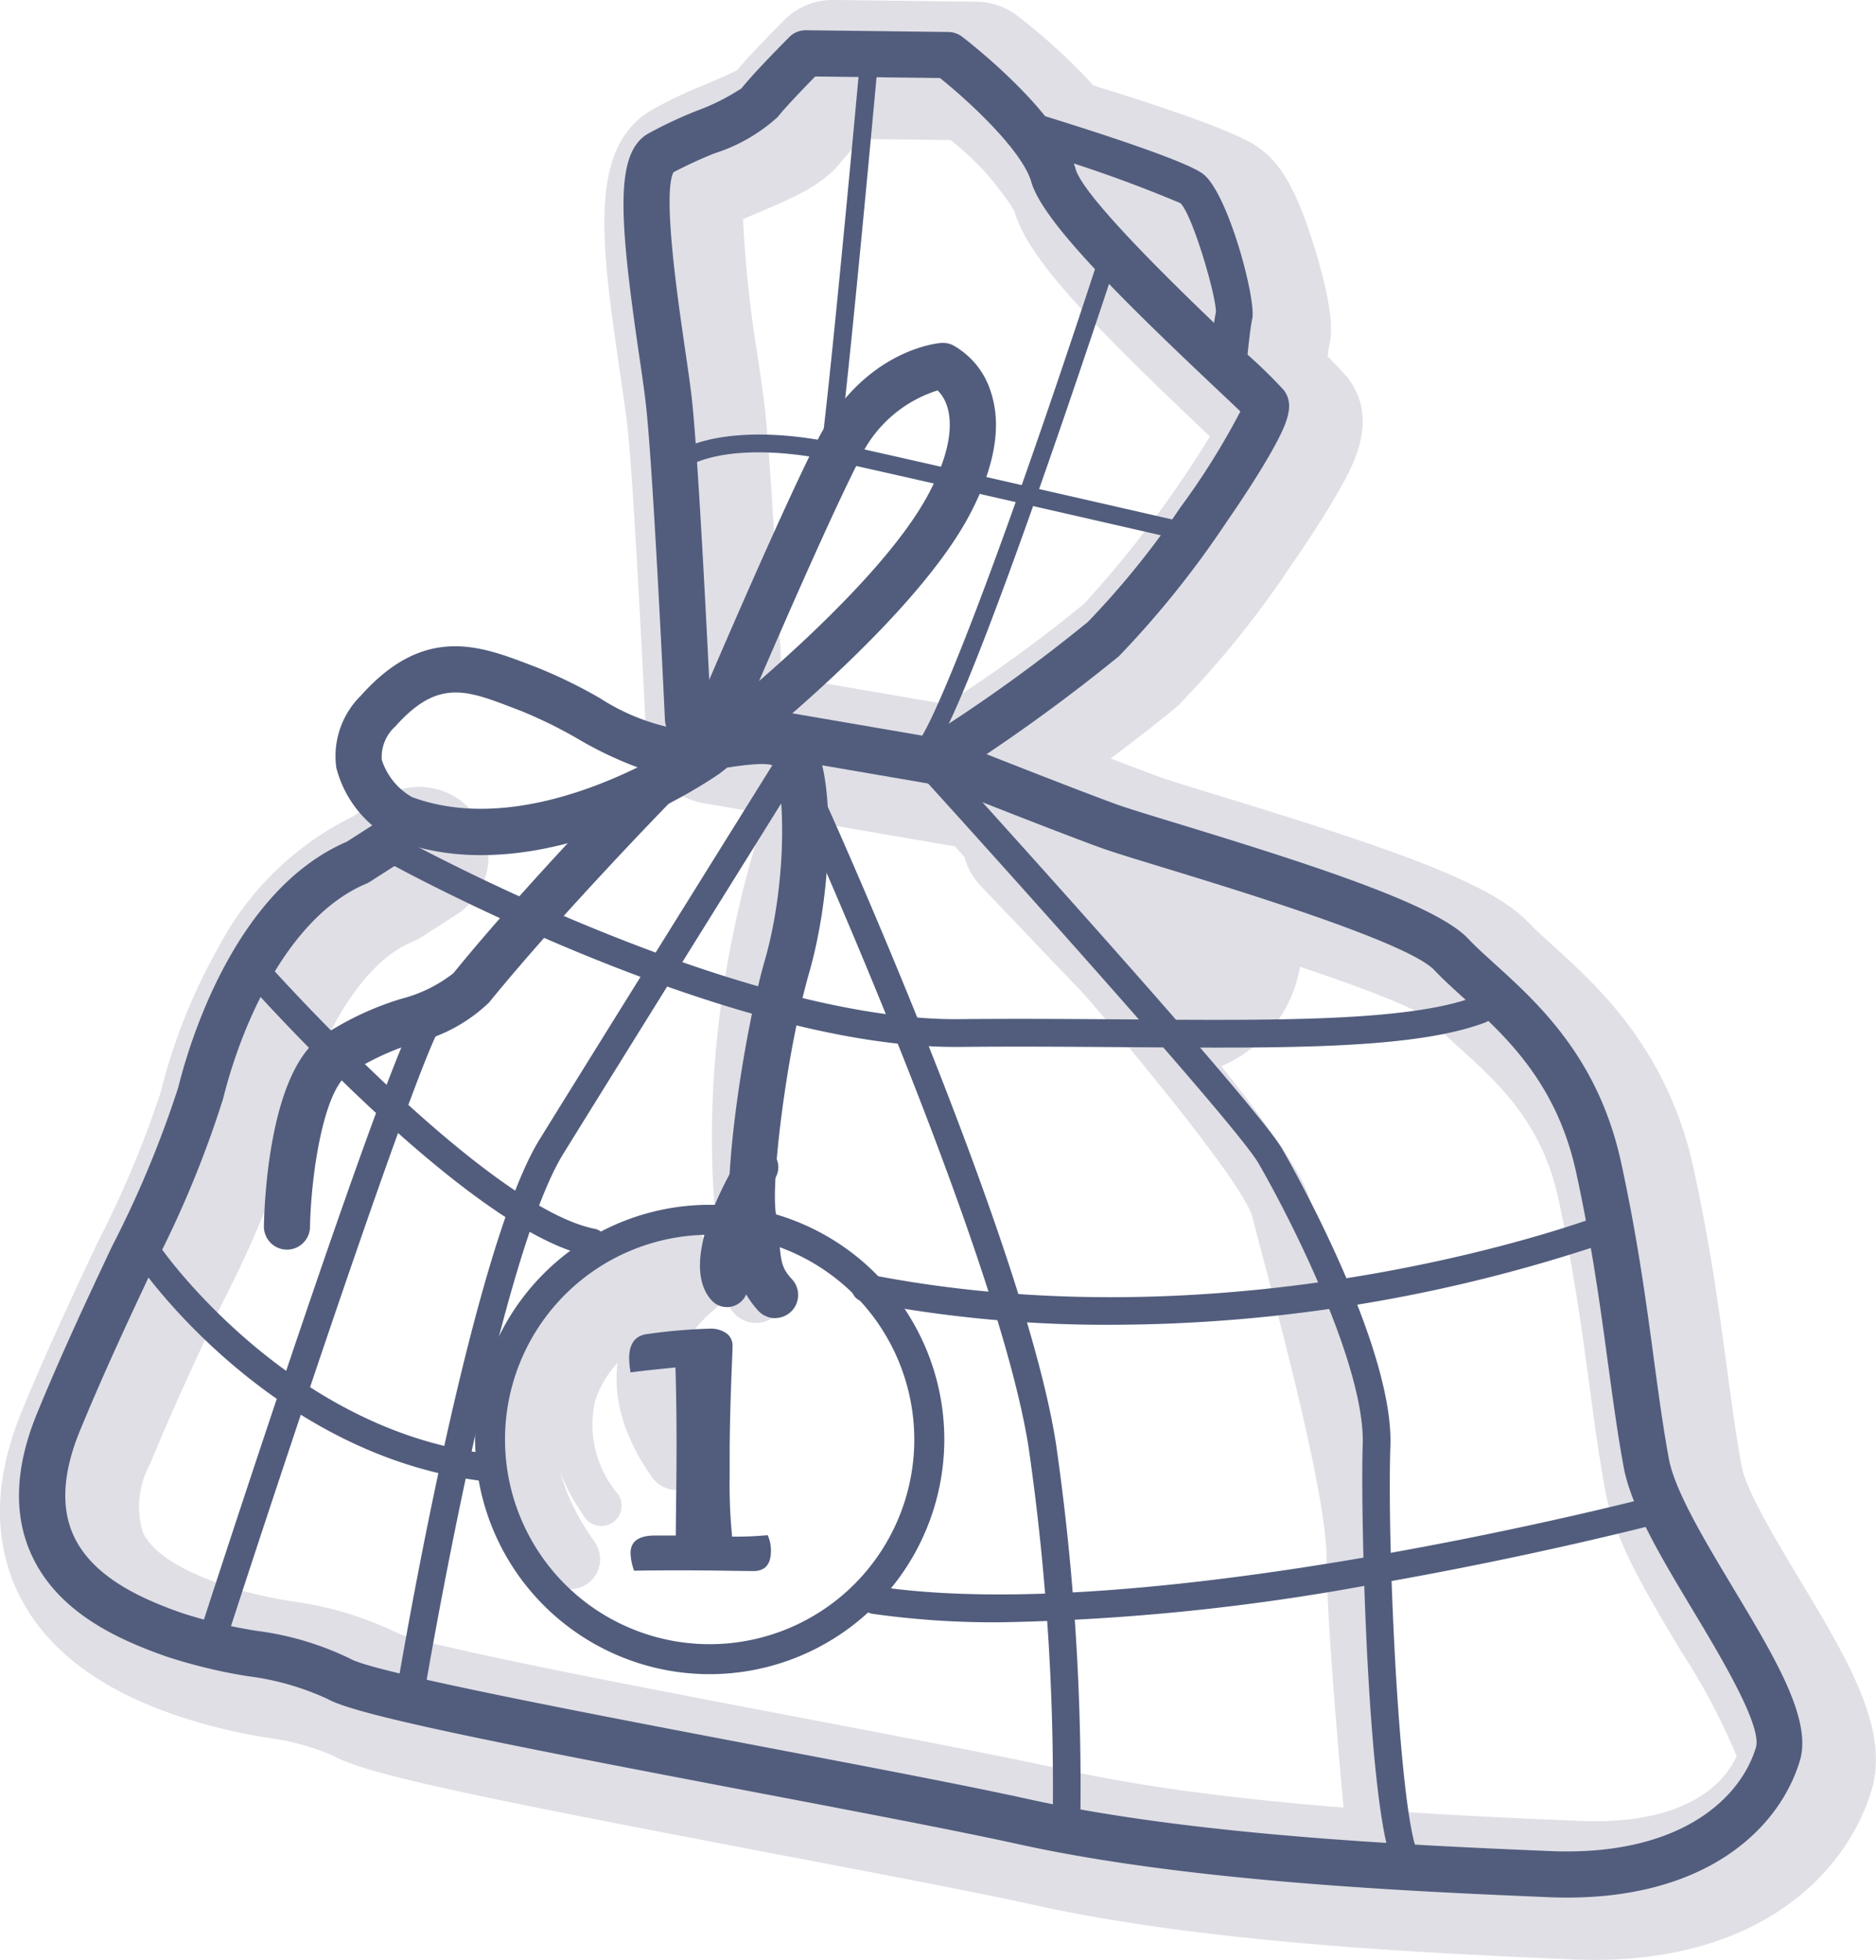 <svg xmlns="http://www.w3.org/2000/svg" width="96.799" height="101.091" viewBox="0 0 96.799 101.091">
  <g id="Gruppe_389" data-name="Gruppe 389" transform="translate(-233.068 -496.418)">
    <g id="Gruppe_358" data-name="Gruppe 358" transform="translate(282.702 536.092)">
      <path id="Pfad_344" data-name="Pfad 344" d="M453.076,678.615a3.571,3.571,0,0,1-2.588-1.107l-8.223-8.616a3.576,3.576,0,1,1,5.174-4.938l.622.652a3.574,3.574,0,0,1,2.408.194l7.121,3.221a6.786,6.786,0,0,1-4.514,10.594Z" transform="translate(-441.276 -662.847)" fill="#e0dfe6"/>
    </g>
    <g id="Gruppe_359" data-name="Gruppe 359" transform="translate(279.64 534.953)">
      <path id="Pfad_345" data-name="Pfad 345" d="M452.948,716.556a1.546,1.546,0,0,1-1.537-1.395c-.045-.458-1.1-11.264-1.1-15.2,0-3.13-2.15-11.266-3.305-15.637-.21-.8-.392-1.484-.53-2.022-.521-2.038-9.376-12.6-17.635-21.643a1.546,1.546,0,0,1,2.283-2.086c.043.047,4.333,4.746,8.681,9.828,9,10.517,9.484,12.419,9.667,13.134.136.532.316,1.212.524,2,1.275,4.823,3.408,12.9,3.408,16.427,0,3.787,1.079,14.788,1.09,14.9a1.546,1.546,0,0,1-1.387,1.69C453.05,716.554,453,716.556,452.948,716.556Z" transform="translate(-428.432 -658.07)" fill="#e0dfe6"/>
    </g>
    <g id="Gruppe_360" data-name="Gruppe 360" transform="translate(258.653 559.49)">
      <path id="Pfad_346" data-name="Pfad 346" d="M344.226,779.9a1.545,1.545,0,0,1-1.265-.655c-2.356-3.342-3.1-6.6-2.2-9.68,1.631-5.6,8.14-8.334,8.416-8.448a1.546,1.546,0,0,1,1.178,2.859c-.091.038-5.428,2.312-6.628,6.465-.616,2.129-.023,4.491,1.761,7.022a1.546,1.546,0,0,1-1.262,2.437Z" transform="translate(-340.392 -761)" fill="#e0dfe6"/>
    </g>
    <g id="Gruppe_361" data-name="Gruppe 361" transform="translate(261.504 562.351)">
      <path id="Pfad_347" data-name="Pfad 347" d="M354.944,785.778a1.044,1.044,0,0,1-.855-.443c-1.593-2.259-2.094-4.461-1.488-6.544,1.1-3.787,5.5-5.634,5.69-5.711a1.045,1.045,0,0,1,.8,1.932h0c-.036.015-3.667,1.553-4.481,4.371a5.531,5.531,0,0,0,1.191,4.747,1.045,1.045,0,0,1-.853,1.647Z" transform="translate(-352.352 -773.001)" fill="#e0dfe6"/>
    </g>
    <g id="Gruppe_362" data-name="Gruppe 362" transform="translate(264.881 559.49)">
      <path id="Pfad_348" data-name="Pfad 348" d="M369.615,774.778a1.544,1.544,0,0,1-1.265-.655c-1.685-2.391-2.21-4.736-1.559-6.973,1.169-4.016,5.784-5.954,5.98-6.034a1.546,1.546,0,0,1,1.179,2.858c-.065.028-3.453,1.48-4.193,4.051a5.069,5.069,0,0,0,1.12,4.316,1.547,1.547,0,0,1-1.262,2.437Z" transform="translate(-366.52 -760.999)" fill="#e0dfe6"/>
    </g>
    <g id="Gruppe_363" data-name="Gruppe 363" transform="translate(269.802 534.474)">
      <path id="Pfad_349" data-name="Pfad 349" d="M389.44,686.24a1.547,1.547,0,0,1-1.518-1.26c-2.76-14.642,2.883-27.469,3.124-28.008a1.546,1.546,0,0,1,2.822,1.264c-.074.167-5.478,12.534-2.908,26.17a1.548,1.548,0,0,1-1.521,1.833Z" transform="translate(-387.164 -656.058)" fill="#e0dfe6"/>
    </g>
    <g id="Gruppe_367" data-name="Gruppe 367" transform="translate(233.068 496.418)">
      <g id="Gruppe_364" data-name="Gruppe 364" transform="translate(31.18 0)">
        <path id="Pfad_350" data-name="Pfad 350" d="M382.262,540.075a3.6,3.6,0,0,1-.6-.052l-12.67-2.174a3.576,3.576,0,0,1-2.967-3.358c-.006-.128-.6-12.819-.972-16.132-.074-.652-.207-1.563-.348-2.527-1-6.848-1.724-11.8,1.634-13.758a24.376,24.376,0,0,1,2.742-1.3c.524-.222,1.281-.543,1.642-.742.813-.961,2.142-2.293,2.423-2.574a3.545,3.545,0,0,1,2.567-1.042l7.349.09a3.579,3.579,0,0,1,2.137.741c1.3,1,5.584,4.5,6.652,7.92.587,1.119,3.368,4.027,8.27,8.645a21.462,21.462,0,0,1,2.1,2.086c1.637,2.125.292,4.512-.431,5.794-.752,1.334-1.754,2.835-2.462,3.859a50.721,50.721,0,0,1-5.89,7.3,92.916,92.916,0,0,1-9.248,6.661A3.575,3.575,0,0,1,382.262,540.075Zm-9.237-8.789,8.463,1.452a74.009,74.009,0,0,0,7.137-5.18,56.57,56.57,0,0,0,6.492-8.628c-7.015-6.614-9.474-9.451-10.1-11.652a14.169,14.169,0,0,0-3.287-3.635l-4.574-.056c-.442.464-.86.917-1.062,1.173-.964,1.218-2.473,1.858-4.22,2.6-.285.121-.575.244-.848.364a61.963,61.963,0,0,0,.755,7.074c.156,1.068.291,1.991.378,2.759C372.441,520.1,372.822,527.24,373.025,531.286Zm-2.54-30.967v0Z" transform="translate(-363.865 -496.418)" fill="#e0dfe6"/>
      </g>
      <g id="Gruppe_365" data-name="Gruppe 365" transform="translate(50.799 3.947)">
        <path id="Pfad_351" data-name="Pfad 351" d="M460.156,532.084q-.161,0-.323-.015a3.576,3.576,0,0,1-3.243-3.88c.043-.477.143-1.513.273-2.318a21.524,21.524,0,0,0-1.052-3.52c-1.356-.545-4.5-1.586-7.11-2.381a3.576,3.576,0,1,1,2.081-6.842c8.189,2.49,9.218,3.274,9.657,3.609.815.621,1.714,1.667,2.759,5.083,1.088,3.555.858,4.573.748,5.062-.052.244-.16,1.155-.231,1.945A3.577,3.577,0,0,1,460.156,532.084Zm-3.188-6.776v0Zm-.617-2.716Zm-.759-.686Z" transform="translate(-446.164 -512.974)" fill="#e0dfe6"/>
      </g>
      <g id="Gruppe_366" data-name="Gruppe 366" transform="translate(0 36.504)">
        <path id="Pfad_352" data-name="Pfad 352" d="M315.35,714.137q-.531,0-1.083-.023c-7.009-.3-18.74-.8-27.8-2.8-2.993-.661-8.047-1.623-13.4-2.642-15.936-3.034-21.168-4.132-22.853-5.087a12.691,12.691,0,0,0-3.408-.914,29.615,29.615,0,0,1-4.552-1.111c-1.756-.618-6.423-2.26-8.356-6.578-1.2-2.68-1.1-5.753.291-9.135,1.326-3.22,2.7-6.132,3.908-8.7a53.755,53.755,0,0,0,3.261-7.758,29.818,29.818,0,0,1,3.008-7.527,15.554,15.554,0,0,1,6.874-6.682l1.561-1a3.576,3.576,0,0,1,3.853,6.025l-1.8,1.152a3.569,3.569,0,0,1-.553.289c-2.809,1.168-5.038,5.6-6,9.468a55.4,55.4,0,0,1-3.731,9.078c-1.175,2.495-2.506,5.323-3.765,8.379a4.592,4.592,0,0,0-.376,3.489c.678,1.514,3.239,2.415,4.2,2.755a23.4,23.4,0,0,0,3.481.825,17.884,17.884,0,0,1,5.525,1.665c1.9.75,13.242,2.91,20.77,4.343,5.4,1.029,10.508,2,13.6,2.685,8.447,1.867,19.785,2.348,26.56,2.635,5.929.251,7.655-2.305,8.109-3.343a33.183,33.183,0,0,0-2.847-5.379c-1.777-2.96-3.456-5.756-3.92-8.254-.317-1.71-.559-3.5-.814-5.389-.384-2.848-.82-6.076-1.623-9.759-.849-3.895-3.091-5.929-5.069-7.723-.561-.509-1.093-.991-1.58-1.5-1.61-1.233-10.128-3.835-12.941-4.694-1.589-.486-2.738-.837-3.413-1.082-2.526-.919-8.5-3.293-8.753-3.393a3.576,3.576,0,0,1,2.642-6.646c.061.024,6.128,2.435,8.554,3.318.5.182,1.686.544,3.059.964,9.331,2.851,14.1,4.559,15.991,6.56.314.333.746.725,1.247,1.18,2.355,2.137,5.914,5.366,7.251,11.5.865,3.965,1.321,7.345,1.723,10.327.243,1.8.473,3.5.758,5.039.228,1.229,1.776,3.807,3.02,5.878,2.485,4.14,4.632,7.715,3.668,10.85C328.315,709.7,323.877,714.136,315.35,714.137Zm-61.643-16.792.037.021Zm53.055-31.792v0Z" transform="translate(-233.068 -649.55)" fill="#e0dfe6"/>
      </g>
    </g>
    <g id="Gruppe_371" data-name="Gruppe 371" transform="translate(234.048 497.973)">
      <g id="Gruppe_368" data-name="Gruppe 368" transform="translate(31.191)">
        <path id="Pfad_353" data-name="Pfad 353" d="M384.018,541.829a1.169,1.169,0,0,1-.2-.017l-12.669-2.174a1.192,1.192,0,0,1-.989-1.119c-.006-.129-.6-12.9-.985-16.289-.078-.69-.207-1.577-.358-2.6-1.052-7.2-1.218-10.365.478-11.355a22.722,22.722,0,0,1,2.471-1.162,11.341,11.341,0,0,0,2.348-1.174c.7-.883,2.4-2.576,2.468-2.647a1.192,1.192,0,0,1,.841-.347h.014l7.349.09a1.191,1.191,0,0,1,.712.247c.512.394,5.026,3.931,5.855,6.827.476,1.661,6.8,7.623,8.884,9.582a25.524,25.524,0,0,1,1.847,1.807c.569.739.238,1.647-.62,3.169-.56.994-1.371,2.264-2.346,3.674a49.568,49.568,0,0,1-5.532,6.89,90.753,90.753,0,0,1-8.927,6.416A1.192,1.192,0,0,1,384.018,541.829Zm-11.524-4.379,11.269,1.934a84.046,84.046,0,0,0,8.222-5.922,43.684,43.684,0,0,0,4.777-5.913,37.431,37.431,0,0,0,3.089-4.943c-.312-.3-.786-.747-1.249-1.184-5.485-5.168-8.994-8.754-9.541-10.661-.437-1.526-3-3.983-4.709-5.352l-6.44-.078c-.588.6-1.522,1.568-1.934,2.089A8.81,8.81,0,0,1,372.7,509.3a22.985,22.985,0,0,0-2.1.97c-.573,1.113.234,6.629.581,9.008.153,1.047.285,1.952.368,2.681C371.875,524.915,372.346,534.376,372.494,537.45Zm-1.87-27.23" transform="translate(-368.021 -502.94)" fill="#525d7d"/>
      </g>
      <g id="Gruppe_369" data-name="Gruppe 369" transform="translate(51.033 4.185)">
        <path id="Pfad_354" data-name="Pfad 354" d="M462.622,534.363c-.029,0-.057,0-.086,0a.954.954,0,0,1-.865-1.035c.016-.182.16-1.759.312-2.482,0-.888-1.218-5.031-1.834-5.611a69.457,69.457,0,0,0-8.217-2.868.954.954,0,0,1,.555-1.825c1.815.552,7.817,2.413,8.83,3.186,1.3.994,2.76,6.5,2.539,7.481-.109.484-.243,1.816-.285,2.289A.954.954,0,0,1,462.622,534.363ZM462,530.787s0,.009,0,.015S461.995,530.792,462,530.787Z" transform="translate(-451.256 -520.497)" fill="#525d7d"/>
      </g>
      <g id="Gruppe_370" data-name="Gruppe 370" transform="translate(0 36.505)">
        <path id="Pfad_355" data-name="Pfad 355" d="M317.058,715.893q-.475,0-.971-.021c-6.931-.294-18.53-.786-27.386-2.743-3.027-.669-8.1-1.634-13.466-2.656-12.762-2.43-20.619-3.967-22.123-4.819a13.935,13.935,0,0,0-4.15-1.184,27.335,27.335,0,0,1-4.195-1.016c-2.54-.894-5.629-2.3-6.972-5.3-.922-2.059-.815-4.5.319-7.253,1.3-3.165,2.662-6.049,3.86-8.594a54.379,54.379,0,0,0,3.418-8.2c.586-2.357,2.942-10.2,8.7-12.677l1.716-1.1a1.192,1.192,0,0,1,1.285,2.008l-1.8,1.152a1.21,1.21,0,0,1-.184.1c-3.814,1.586-6.323,6.77-7.4,11.093a54.261,54.261,0,0,1-3.574,8.638c-1.186,2.52-2.531,5.376-3.813,8.487-.875,2.125-.992,3.932-.348,5.371.972,2.171,3.5,3.294,5.587,4.029a25.471,25.471,0,0,0,3.838.92,15.536,15.536,0,0,1,4.891,1.455c1.275.721,12.9,2.935,21.393,4.551,5.386,1.026,10.473,1.994,13.535,2.671,8.651,1.912,20.12,2.4,26.973,2.689,6.52.272,9.757-2.575,10.606-5.335.339-1.1-1.79-4.649-3.2-7-1.663-2.77-3.235-5.387-3.62-7.462-.307-1.652-.544-3.411-.8-5.272-.39-2.893-.833-6.171-1.657-9.949-1.012-4.639-3.665-7.047-5.8-8.981-.55-.5-1.07-.971-1.512-1.439-1.352-1.433-10.155-4.123-13.915-5.271-1.5-.457-2.678-.818-3.3-1.042-2.493-.907-8.435-3.268-8.686-3.368a1.192,1.192,0,1,1,.881-2.215c.061.024,6.16,2.448,8.62,3.343.559.2,1.714.556,3.177,1,6.939,2.12,13.3,4.168,14.953,5.916.378.4.864.842,1.38,1.309,2.257,2.048,5.349,4.854,6.523,10.238.845,3.872,1.294,7.2,1.69,10.138.247,1.832.481,3.562.777,5.156.307,1.652,1.839,4.2,3.32,6.67,2.192,3.65,4.085,6.8,3.433,8.922C328.009,712.315,324.3,715.893,317.058,715.893Z" transform="translate(-237.176 -656.075)" fill="#525d7d"/>
      </g>
    </g>
    <g id="Gruppe_372" data-name="Gruppe 372" transform="translate(250.37 514.106)">
      <path id="Pfad_356" data-name="Pfad 356" d="M328.345,620.921a1.188,1.188,0,0,1-.873-.38,4.845,4.845,0,0,1-1.288-3.333c-.036-.379-.077-.81-.155-1.312-.369-2.375.708-9.707,1.781-13.446,1.116-3.887,1.067-8.664.49-9.988-.268-.243-1.574-.071-2.432.06-.191.15-.312.243-.35.273l-.036.027c-.3.21-6.039,4.213-12.3,4.214a12.65,12.65,0,0,1-4.511-.793,1.2,1.2,0,0,1-.16-.074,5.81,5.81,0,0,1-2.816-3.644,4.378,4.378,0,0,1,1.266-3.711c3.274-3.679,6.163-2.572,8.712-1.6l.383.146a25.566,25.566,0,0,1,3.25,1.586,10.992,10.992,0,0,0,3.512,1.487,5.262,5.262,0,0,0,1.094-.036c.762-1.8,4.6-10.791,6.561-14.666,2.424-4.784,6.279-5.1,6.441-5.113a1.189,1.189,0,0,1,.6.118,4.171,4.171,0,0,1,1.965,2.441c.565,1.741.188,3.874-1.123,6.339-1.932,3.634-6.433,7.885-9.561,10.582a2.389,2.389,0,0,1,1.684,1.408c.946,2.17.766,7.589-.385,11.6-1.143,3.98-1.985,10.7-1.717,12.422.089.572.134,1.04.173,1.452.1,1.048.13,1.364.661,1.936a1.192,1.192,0,0,1-.873,2ZM309.61,594.048c4.086,1.5,8.728-.117,11.633-1.538a19.2,19.2,0,0,1-3.084-1.471,23.733,23.733,0,0,0-2.947-1.446l-.391-.149c-2.431-.931-3.9-1.495-6.078.954a2.12,2.12,0,0,0-.7,1.724A3.413,3.413,0,0,0,309.61,594.048Zm27.109-20.979a6.639,6.639,0,0,0-4.119,3.744c-1.323,2.611-3.583,7.759-5.089,11.245,2.975-2.585,7.052-6.47,8.746-9.656C337.875,575.357,337.4,573.71,336.719,573.068Z" transform="translate(-305.645 -570.618)" fill="#525d7d"/>
    </g>
    <g id="Gruppe_373" data-name="Gruppe 373" transform="translate(246.685 535.693)">
      <path id="Pfad_357" data-name="Pfad 357" d="M291.379,686.355h-.024a1.192,1.192,0,0,1-1.168-1.215c.026-1.282.284-7.776,2.89-9.723a15.5,15.5,0,0,1,4.176-1.994,7.337,7.337,0,0,0,2.712-1.327c3.744-4.61,9.5-10.5,9.557-10.563a1.192,1.192,0,1,1,1.7,1.667c-.057.058-5.737,5.875-9.411,10.4a8.272,8.272,0,0,1-3.762,2.07,13.49,13.49,0,0,0-3.55,1.659c-1.245.93-1.88,5.156-1.933,7.86A1.192,1.192,0,0,1,291.379,686.355Z" transform="translate(-290.187 -661.173)" fill="#525d7d"/>
    </g>
    <g id="Gruppe_374" data-name="Gruppe 374" transform="translate(275.251 498.741)">
      <path id="Pfad_358" data-name="Pfad 358" d="M410.483,528.759a.456.456,0,0,1-.11-.013.464.464,0,0,1-.342-.56c.315-1.3,1.586-14.7,2.214-21.6a.464.464,0,0,1,.924.084c-.074.818-1.826,20.041-2.236,21.736A.464.464,0,0,1,410.483,528.759Z" transform="translate(-410.018 -506.162)" fill="#525d7d"/>
    </g>
    <g id="Gruppe_375" data-name="Gruppe 375" transform="translate(280.216 509.499)">
      <path id="Pfad_359" data-name="Pfad 359" d="M431.313,577.354a.464.464,0,0,1-.306-.812c.669-.589,3.712-7.714,9.352-24.932a.464.464,0,0,1,.881.289c-.019.059-1.958,5.972-4.086,12-4.344,12.3-5.24,13.083-5.535,13.342A.461.461,0,0,1,431.313,577.354Z" transform="translate(-430.849 -551.29)" fill="#525d7d"/>
    </g>
    <g id="Gruppe_376" data-name="Gruppe 376" transform="translate(267.751 518.829)">
      <path id="Pfad_360" data-name="Pfad 360" d="M405.309,595.969a.471.471,0,0,1-.1-.012c-.146-.033-14.62-3.349-18.234-4.142-3.258-.715-6.142-.6-7.716.313a.464.464,0,0,1-.465-.8c1.769-1.023,4.9-1.179,8.379-.416,3.618.794,18.1,4.11,18.243,4.144a.464.464,0,0,1-.1.916Z" transform="translate(-378.559 -590.43)" fill="#525d7d"/>
    </g>
    <g id="Gruppe_377" data-name="Gruppe 377" transform="translate(274.381 537.527)">
      <path id="Pfad_361" data-name="Pfad 361" d="M420.074,723.228h-.025a.715.715,0,0,1-.69-.739,122.16,122.16,0,0,0-1.227-20.065c-1.552-9.979-11.6-32.323-11.7-32.547a.715.715,0,1,1,1.3-.588c.417.924,10.226,22.745,11.808,32.916a123.751,123.751,0,0,1,1.244,20.335A.715.715,0,0,1,420.074,723.228Z" transform="translate(-406.369 -668.866)" fill="#525d7d"/>
    </g>
    <g id="Gruppe_378" data-name="Gruppe 378" transform="translate(280.471 535.305)">
      <path id="Pfad_362" data-name="Pfad 362" d="M457.124,717.428a.714.714,0,0,1-.609-.339c-1.419-2.3-1.812-18.266-1.686-21.9.135-3.9-3.464-11.215-5.386-14.541-1.08-1.868-12.882-15-17.339-19.907a.715.715,0,1,1,1.058-.962c.658.724,16.142,17.771,17.519,20.153.235.407,5.76,10.031,5.577,15.306s.477,19.485,1.473,21.1a.715.715,0,0,1-.608,1.091Z" transform="translate(-431.918 -659.546)" fill="#525d7d"/>
    </g>
    <g id="Gruppe_379" data-name="Gruppe 379" transform="translate(253.552 535.305)">
      <path id="Pfad_363" data-name="Pfad 363" d="M319.713,708.549a.681.681,0,0,1-.119-.01.715.715,0,0,1-.588-.823c.153-.917,3.795-22.542,7.35-28.289,3.483-5.63,12.073-19.4,12.16-19.543a.715.715,0,1,1,1.214.757c-.087.138-8.676,13.911-12.157,19.539-3.408,5.51-7.119,27.551-7.156,27.773A.715.715,0,0,1,319.713,708.549Z" transform="translate(-318.996 -659.546)" fill="#525d7d"/>
    </g>
    <g id="Gruppe_380" data-name="Gruppe 380" transform="translate(243.457 548.06)">
      <path id="Pfad_364" data-name="Pfad 364" d="M277.364,746.183a.715.715,0,0,1-.68-.936c1.655-5.092,9.979-30.565,11.347-31.977a.715.715,0,1,1,1.027,1c-.979,1.221-7.276,19.925-11.013,31.424A.715.715,0,0,1,277.364,746.183Z" transform="translate(-276.648 -713.052)" fill="#525d7d"/>
    </g>
    <g id="Gruppe_381" data-name="Gruppe 381" transform="translate(252.779 539.595)">
      <path id="Pfad_365" data-name="Pfad 365" d="M358.857,688.4c-1.527,0-3.134-.012-4.812-.024-2.74-.02-5.574-.041-8.509-.012h-.226c-11.758,0-28.474-9.088-29.185-9.478a.715.715,0,0,1,.688-1.254,108.993,108.993,0,0,0,10.077,4.709c7.5,3.05,13.943,4.635,18.632,4.591,2.949-.029,5.788-.008,8.534.012,7.9.06,14.724.109,18.121-1.18a.715.715,0,0,1,.508,1.337C369.768,688.206,364.953,688.4,358.857,688.4Z" transform="translate(-315.754 -677.541)" fill="#525d7d"/>
    </g>
    <g id="Gruppe_382" data-name="Gruppe 382" transform="translate(245.582 545.83)">
      <path id="Pfad_366" data-name="Pfad 366" d="M303.6,719.086a.719.719,0,0,1-.14-.014c-6.135-1.219-17.245-13.655-17.715-14.184a.715.715,0,0,1,1.069-.95c.112.126,11.258,12.6,16.925,13.732a.715.715,0,0,1-.139,1.417Z" transform="translate(-285.561 -703.698)" fill="#525d7d"/>
    </g>
    <g id="Gruppe_383" data-name="Gruppe 383" transform="translate(240.179 560.626)">
      <path id="Pfad_367" data-name="Pfad 367" d="M280.706,777.943a.725.725,0,0,1-.091-.005c-10.7-1.355-17.311-10.654-17.588-11.05a.715.715,0,0,1,1.172-.819c.064.092,6.534,9.177,16.6,10.45a.715.715,0,0,1-.089,1.425Z" transform="translate(-262.898 -765.764)" fill="#525d7d"/>
    </g>
    <g id="Gruppe_384" data-name="Gruppe 384" transform="translate(277.056 559.091)">
      <path id="Pfad_368" data-name="Pfad 368" d="M430.884,764.987a65.941,65.941,0,0,1-12.715-1.195.715.715,0,1,1,.276-1.4c19.462,3.828,37.479-2.946,37.659-3.015a.715.715,0,0,1,.512,1.336A80.288,80.288,0,0,1,430.884,764.987Z" transform="translate(-417.591 -759.327)" fill="#525d7d"/>
    </g>
    <g id="Gruppe_385" data-name="Gruppe 385" transform="translate(277.478 573.596)">
      <path id="Pfad_369" data-name="Pfad 369" d="M426.587,826.672a44.754,44.754,0,0,1-6.616-.438.715.715,0,1,1,.213-1.414c14.045,2.119,39.752-4.558,40.01-4.625a.715.715,0,1,1,.363,1.383c-.065.017-6.611,1.726-14.827,3.145A115.658,115.658,0,0,1,426.587,826.672Z" transform="translate(-419.362 -820.172)" fill="#525d7d"/>
    </g>
    <g id="Gruppe_386" data-name="Gruppe 386" transform="translate(257.579 558.561)">
      <path id="Pfad_370" data-name="Pfad 370" d="M347.992,781.315A12.105,12.105,0,1,1,360.1,769.209,12.119,12.119,0,0,1,347.992,781.315Zm0-22.665a10.559,10.559,0,1,0,10.559,10.559A10.571,10.571,0,0,0,347.992,758.65Z" transform="translate(-335.886 -757.104)" fill="#525d7d"/>
    </g>
    <g id="Gruppe_387" data-name="Gruppe 387" transform="translate(269.184 555.531)">
      <path id="Pfad_371" data-name="Pfad 371" d="M385.959,752.7a1.07,1.07,0,0,1-.8-.359c-1.685-1.891.7-6.166,1.474-7.431a1.073,1.073,0,0,1,1.832,1.117h0c-1.311,2.153-2.033,4.487-1.7,4.887a1.073,1.073,0,0,1-.8,1.787Z" transform="translate(-384.568 -744.393)" fill="#525d7d"/>
    </g>
    <g id="Gruppe_388" data-name="Gruppe 388" transform="translate(265.53 564.951)">
      <path id="Pfad_372" data-name="Pfad 372" d="M374.556,794.635a17.169,17.169,0,0,0,1.834-.074,1.961,1.961,0,0,1,.167.815q0,1.037-.908,1.037-.167,0-1.389-.018t-2.279-.019q-1.741,0-2.482.019a2.749,2.749,0,0,1-.185-.908q0-.908,1.259-.908h1.075q0-.3.019-1.917t.019-2.843q0-2.13-.056-3.909-2,.2-2.315.259a5.237,5.237,0,0,1-.074-.723q0-1.149.945-1.26a28.461,28.461,0,0,1,3.26-.278,1.415,1.415,0,0,1,.787.222.778.778,0,0,1,.343.7q0,.148-.037,1.019t-.075,2.195q-.037,1.325-.037,2.566v.963A26.364,26.364,0,0,0,374.556,794.635Z" transform="translate(-369.24 -783.91)" fill="#525d7d"/>
    </g>
  </g>
</svg>
